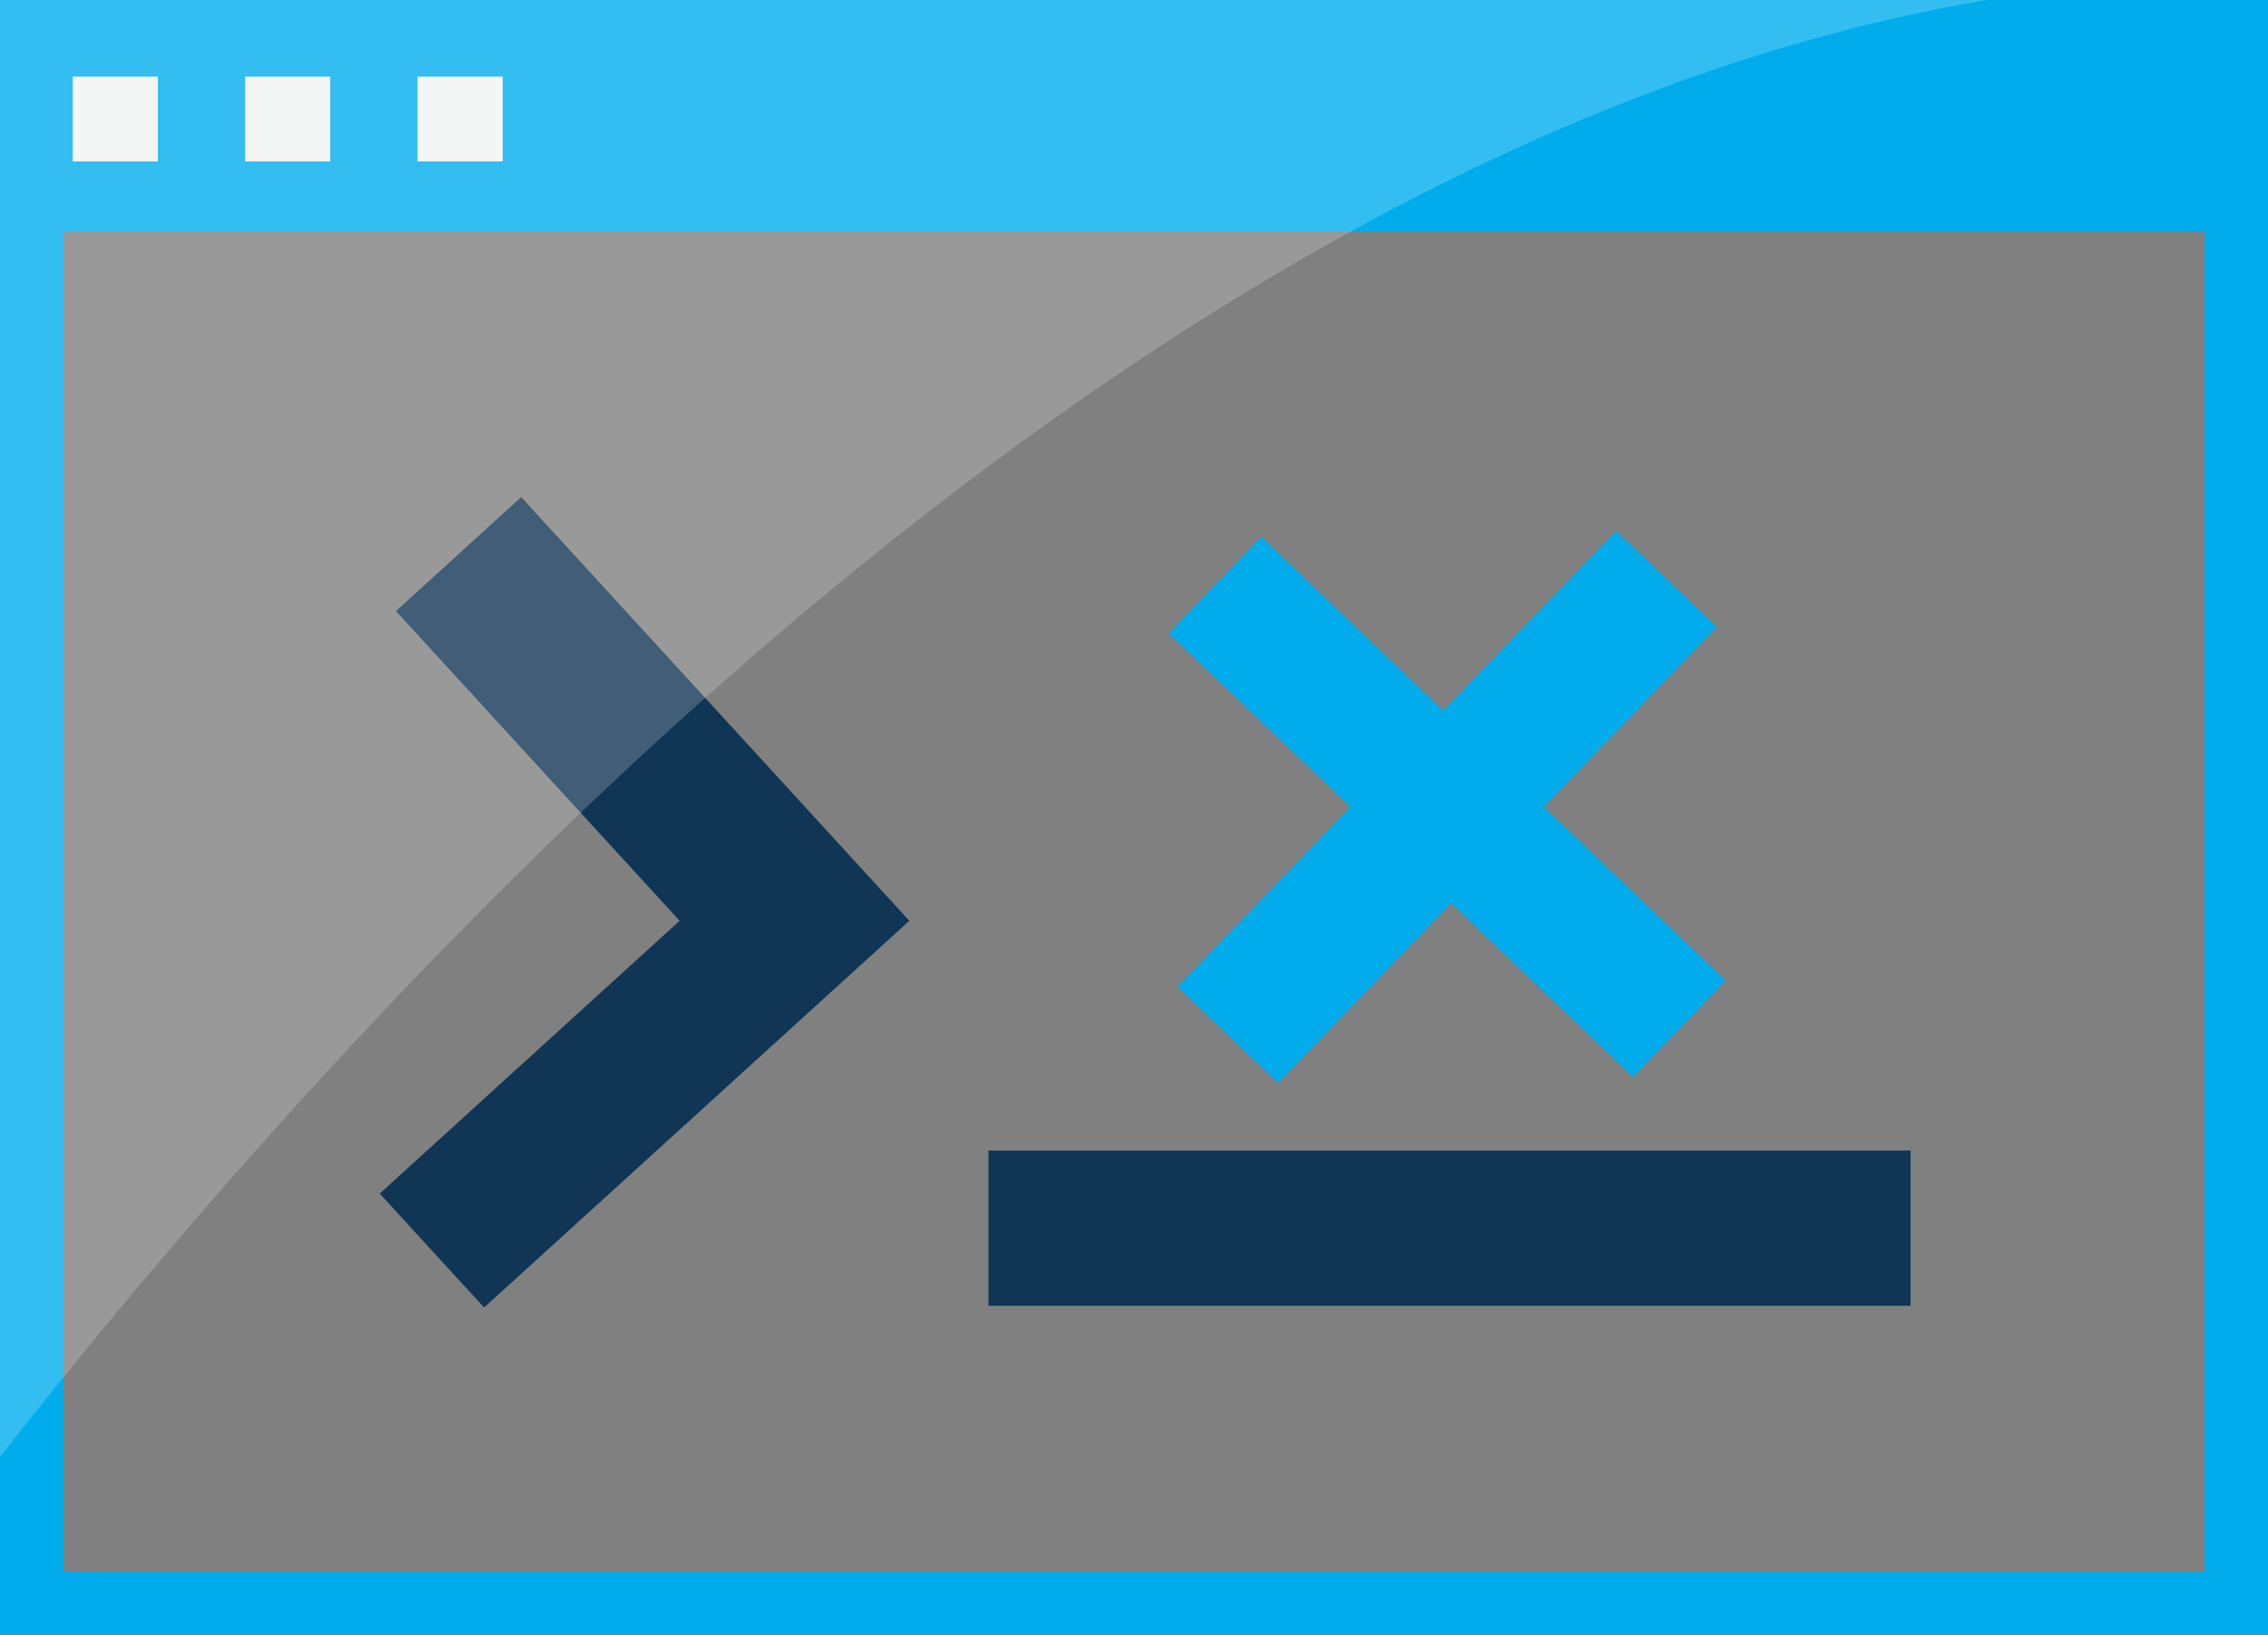 <svg width="111" height="80" viewBox="0 0 111 80" fill="none" xmlns="http://www.w3.org/2000/svg">
<rect x="0" y="0" width="111" height="80" fill="#808080" stroke="none"/>
<g clip-path="url(#clip0_472_23)">
<path d="M107.9 4.378V76.916H3.1V4.378H107.9ZM111 1.29H0V80.004H111V1.29Z" fill="#00ACEC"/>
<path d="M111 0H0V11.342H111V0Z" fill="#00ACEC"/>
<path d="M25.509 24.325L19.379 29.903L33.263 45.059L18.585 58.409L23.692 63.983L44.505 45.059L25.509 24.325Z" fill="#113555"/>
<path d="M93.508 56.305H48.376V63.898H93.508V56.305Z" fill="#113555"/>
<path d="M7.727 3.749H3.561V7.899H7.727V3.749Z" fill="#F1F2F2"/>
<path d="M16.163 3.749H11.997V7.899H16.163V3.749Z" fill="#F1F2F2"/>
<path d="M24.603 3.749H20.433V7.899H24.603V3.749Z" fill="#F1F2F2"/>
<path opacity="0.2" d="M0 71.295C18.926 47.182 56.01 6.941 97.24 0H0V71.295Z" fill="white"/>
<path d="M84.456 47.989L79.918 52.703L71.017 44.198L62.551 52.996L57.625 48.291L66.092 39.492L57.191 30.988L61.729 26.274L70.63 34.779L79.097 25.981L84.022 30.687L75.555 39.485L84.456 47.989Z" fill="#00ACEC"/>
</g>
<defs>
<clipPath id="clip0_472_23">
<rect width="111" height="80" fill="white"/>
</clipPath>
</defs>
</svg>
